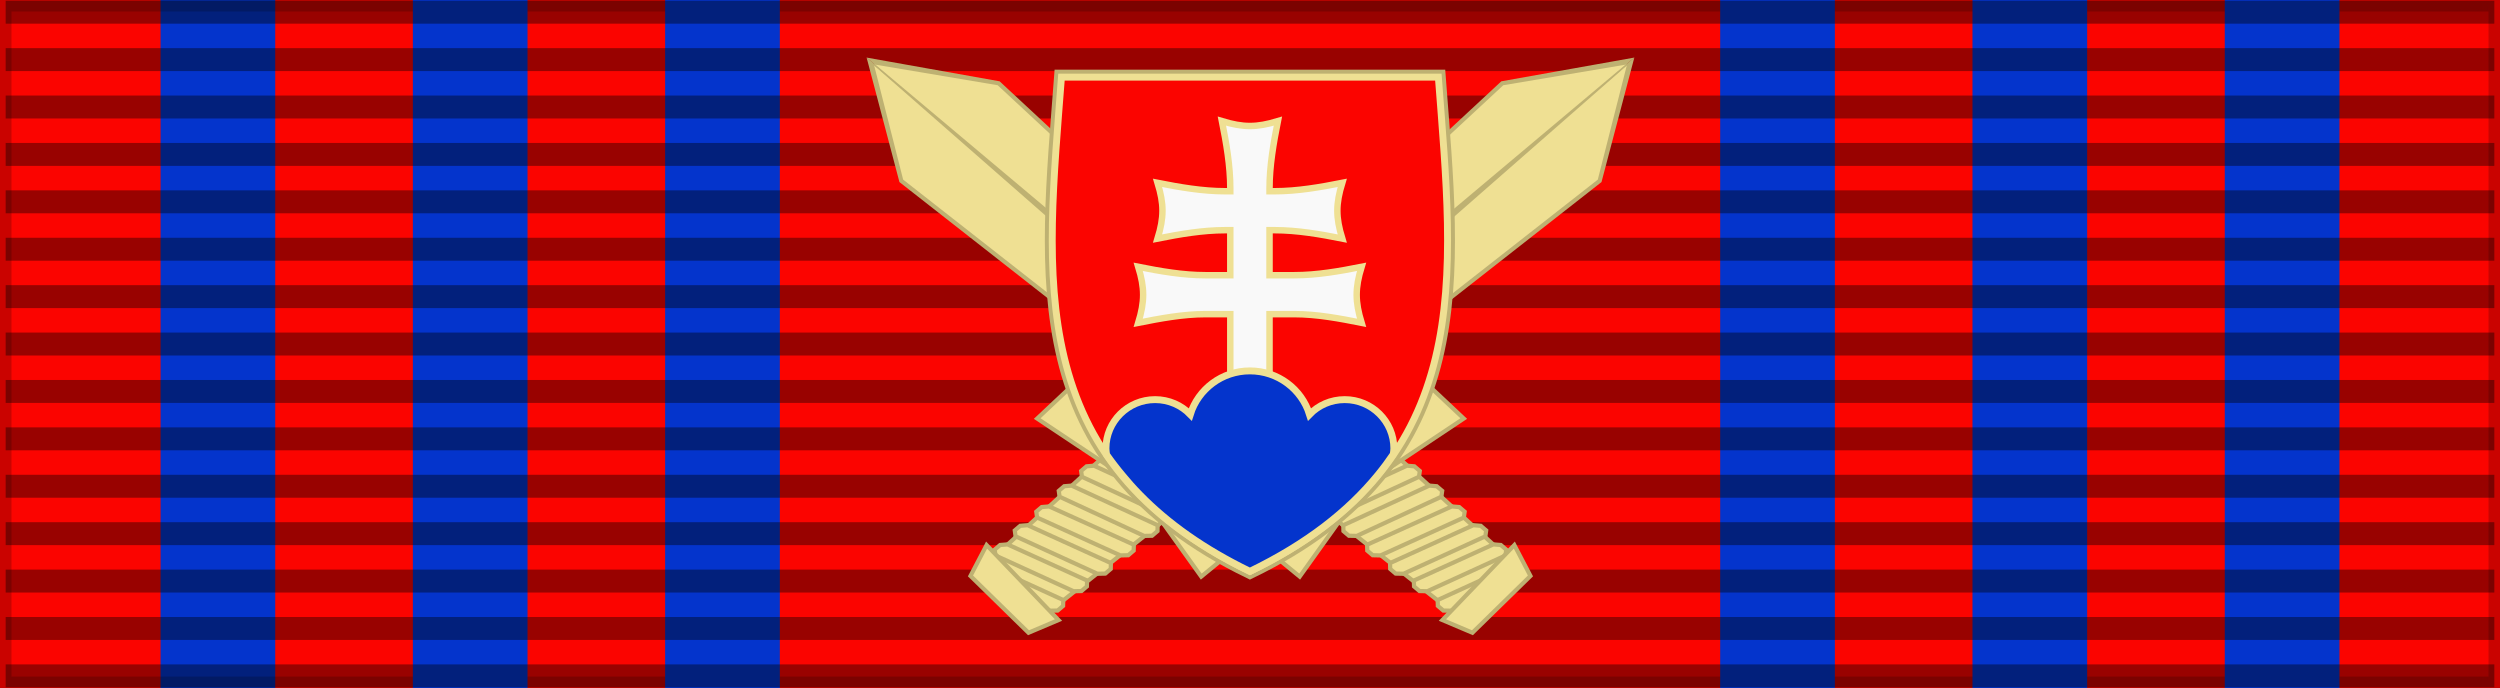 <?xml version="1.0" encoding="UTF-8" standalone="no"?>
<!-- Created with Inkscape (http://www.inkscape.org/) -->
<svg
   xmlns:dc="http://purl.org/dc/elements/1.1/"
   xmlns:cc="http://creativecommons.org/ns#"
   xmlns:rdf="http://www.w3.org/1999/02/22-rdf-syntax-ns#"
   xmlns:svg="http://www.w3.org/2000/svg"
   xmlns="http://www.w3.org/2000/svg"
   xmlns:xlink="http://www.w3.org/1999/xlink"
   xmlns:sodipodi="http://sodipodi.sourceforge.net/DTD/sodipodi-0.dtd"
   xmlns:inkscape="http://www.inkscape.org/namespaces/inkscape"
   id="svg2"
   sodipodi:version="0.32"
   inkscape:version="0.46"
   width="218"
   height="60"
   version="1.0"
   sodipodi:docbase="D:\obrazki\svg\pmw\legion honour"
   sodipodi:docname="^SVK_Commemorative_Medal_Min-of-Def_1st_BAR.svg"
   inkscape:export-filename="D:\olek\Pulpit\svg\inne niż herby\bar\ribbons\kkk.png"
   inkscape:export-xdpi="87.080002"
   inkscape:export-ydpi="87.080002"
   inkscape:output_extension="org.inkscape.output.svg.inkscape">
  <defs
     id="defs5">
    <inkscape:perspective
       sodipodi:type="inkscape:persp3d"
       inkscape:vp_x="0 : 30 : 1"
       inkscape:vp_y="0 : 1000 : 0"
       inkscape:vp_z="218 : 30 : 1"
       inkscape:persp3d-origin="109 : 20 : 1"
       id="perspective61" />
    <linearGradient
       id="linearGradient3114">
      <stop
         style="stop-color:#ffffff;stop-opacity:1;"
         offset="0"
         id="stop3116" />
      <stop
         id="stop3135"
         offset="0.615"
         style="stop-color:#ffffff;stop-opacity:1;" />
      <stop
         id="stop3133"
         offset="1"
         style="stop-color:#c8c8c8;stop-opacity:1;" />
    </linearGradient>
    <linearGradient
       id="linearGradient2631">
      <stop
         id="stop2633"
         offset="0"
         style="stop-color:#ffffff;stop-opacity:1;" />
      <stop
         style="stop-color:#ffffff;stop-opacity:1;"
         offset="0.615"
         id="stop2635" />
      <stop
         style="stop-color:#c8c8c8;stop-opacity:1;"
         offset="1"
         id="stop2637" />
    </linearGradient>
    <inkscape:perspective
       id="perspective2628"
       inkscape:persp3d-origin="109 : 20 : 1"
       inkscape:vp_z="218 : 30 : 1"
       inkscape:vp_y="0 : 1000 : 0"
       inkscape:vp_x="0 : 30 : 1"
       sodipodi:type="inkscape:persp3d" />
    <linearGradient
       y2="822.546"
       x2="130.541"
       y1="786.663"
       x1="130.541"
       gradientTransform="matrix(1.729,1.349,-0.51,0.556,258.185,-174.236)"
       gradientUnits="userSpaceOnUse"
       id="linearGradient2446"
       xlink:href="#linearGradient2180"
       inkscape:collect="always" />
    <linearGradient
       y2="685.193"
       x2="177.237"
       y1="697.501"
       x1="151.102"
       gradientTransform="matrix(1.526,1.19,-0.578,0.63,258.185,-174.236)"
       gradientUnits="userSpaceOnUse"
       id="linearGradient2434"
       xlink:href="#linearGradient2180"
       inkscape:collect="always" />
    <linearGradient
       y2="155.444"
       x2="556.42"
       y1="10.073"
       x1="423.394"
       gradientTransform="matrix(0.474,0.369,-1.862,2.03,258.185,-174.236)"
       gradientUnits="userSpaceOnUse"
       id="linearGradient2428"
       xlink:href="#linearGradient2199"
       inkscape:collect="always" />
    <linearGradient
       y2="541.288"
       x2="193.428"
       y1="537.138"
       x1="145.819"
       gradientTransform="matrix(1.541,1.202,-0.572,0.624,258.185,-174.236)"
       gradientUnits="userSpaceOnUse"
       id="linearGradient2424"
       xlink:href="#linearGradient2180"
       inkscape:collect="always" />
    <linearGradient
       y2="673.501"
       x2="118.722"
       y1="687.357"
       x1="147.873"
       gradientTransform="matrix(1.493,1.165,-0.59,0.644,258.185,-174.236)"
       gradientUnits="userSpaceOnUse"
       id="linearGradient2418"
       xlink:href="#linearGradient2180"
       inkscape:collect="always" />
    <linearGradient
       id="linearGradient2180">
      <stop
         style="stop-color:#b0b0b0;stop-opacity:1;"
         offset="0"
         id="stop2181" />
      <stop
         style="stop-color:#e8e8e9;stop-opacity:1;"
         offset="1"
         id="stop2182" />
    </linearGradient>
    <linearGradient
       id="linearGradient2199">
      <stop
         style="stop-color:#0163ff;stop-opacity:0.101;"
         offset="0"
         id="stop2200" />
      <stop
         style="stop-color:#ffffff;stop-opacity:0;"
         offset="1"
         id="stop2201" />
    </linearGradient>
    <inkscape:perspective
       id="perspective43"
       inkscape:persp3d-origin="250 : 166.66667 : 1"
       inkscape:vp_z="500 : 250 : 1"
       inkscape:vp_y="0 : 1000 : 0"
       inkscape:vp_x="0 : 250 : 1"
       sodipodi:type="inkscape:persp3d" />
    <linearGradient
       y2="822.546"
       x2="130.541"
       y1="786.663"
       x1="130.541"
       gradientTransform="matrix(1.729,1.349,-0.51,0.556,258.185,-174.236)"
       gradientUnits="userSpaceOnUse"
       id="linearGradient2794"
       xlink:href="#linearGradient2180"
       inkscape:collect="always" />
    <linearGradient
       y2="685.193"
       x2="177.237"
       y1="697.501"
       x1="151.102"
       gradientTransform="matrix(1.526,1.19,-0.578,0.63,258.185,-174.236)"
       gradientUnits="userSpaceOnUse"
       id="linearGradient2792"
       xlink:href="#linearGradient2180"
       inkscape:collect="always" />
    <linearGradient
       y2="155.444"
       x2="556.42"
       y1="10.073"
       x1="423.394"
       gradientTransform="matrix(0.474,0.369,-1.862,2.03,258.185,-174.236)"
       gradientUnits="userSpaceOnUse"
       id="linearGradient2790"
       xlink:href="#linearGradient2199"
       inkscape:collect="always" />
    <linearGradient
       y2="541.288"
       x2="193.428"
       y1="537.138"
       x1="145.819"
       gradientTransform="matrix(1.541,1.202,-0.572,0.624,258.185,-174.236)"
       gradientUnits="userSpaceOnUse"
       id="linearGradient2788"
       xlink:href="#linearGradient2180"
       inkscape:collect="always" />
    <linearGradient
       y2="673.501"
       x2="118.722"
       y1="687.357"
       x1="147.873"
       gradientTransform="matrix(1.493,1.165,-0.59,0.644,258.185,-174.236)"
       gradientUnits="userSpaceOnUse"
       id="linearGradient2786"
       xlink:href="#linearGradient2180"
       inkscape:collect="always" />
    <linearGradient
       id="linearGradient2780">
      <stop
         style="stop-color:#b0b0b0;stop-opacity:1;"
         offset="0"
         id="stop2782" />
      <stop
         style="stop-color:#e8e8e9;stop-opacity:1;"
         offset="1"
         id="stop2784" />
    </linearGradient>
    <linearGradient
       id="linearGradient2774">
      <stop
         style="stop-color:#0163ff;stop-opacity:0.101;"
         offset="0"
         id="stop2776" />
      <stop
         style="stop-color:#ffffff;stop-opacity:0;"
         offset="1"
         id="stop2778" />
    </linearGradient>
    <inkscape:perspective
       id="perspective2772"
       inkscape:persp3d-origin="250 : 166.66667 : 1"
       inkscape:vp_z="500 : 250 : 1"
       inkscape:vp_y="0 : 1000 : 0"
       inkscape:vp_x="0 : 250 : 1"
       sodipodi:type="inkscape:persp3d" />
    <style
       id="style6"
       type="text/css">

    .fil2 {fill:#0037A5}
    .fil0 {fill:#CD1228}
    .fil1 {fill:white}
   
  </style>
    <inkscape:perspective
       id="perspective3426"
       inkscape:persp3d-origin="200 : 166.66667 : 1"
       inkscape:vp_z="400 : 250 : 1"
       inkscape:vp_y="0 : 1000 : 0"
       inkscape:vp_x="0 : 250 : 1"
       sodipodi:type="inkscape:persp3d" />
  </defs>
  <sodipodi:namedview
     inkscape:window-height="1024"
     inkscape:window-width="1920"
     inkscape:pageshadow="2"
     inkscape:pageopacity="0.0"
     borderopacity="1.0"
     bordercolor="#666666"
     pagecolor="#ffffff"
     id="base"
     borderlayer="top"
     inkscape:zoom="1.7885455"
     inkscape:cx="27.089867"
     inkscape:cy="30"
     inkscape:window-x="-4"
     inkscape:window-y="-4"
     inkscape:current-layer="layer1"
     showguides="true"
     inkscape:guide-bbox="true"
     showgrid="false" />
  <g
     inkscape:groupmode="layer"
     id="layer3"
     inkscape:label="d"
     style="display:inline"
     sodipodi:insensitive="true">
    <rect
       style="opacity:1;fill:#fb0400;fill-opacity:1;fill-rule:evenodd;stroke:none;stroke-width:2;stroke-linecap:butt;stroke-linejoin:miter;marker:none;marker-start:none;marker-mid:none;marker-end:none;stroke-miterlimit:4;stroke-dasharray:none;stroke-dashoffset:0;stroke-opacity:0.196;visibility:visible;display:inline;overflow:visible"
       id="rect3997"
       width="218"
       height="60"
       x="0"
       y="0" />
    <rect
       style="opacity:1;fill:#0434cc;fill-opacity:1;fill-rule:evenodd;stroke:none;stroke-width:2;stroke-linecap:butt;stroke-linejoin:miter;marker:none;marker-start:none;marker-mid:none;marker-end:none;stroke-miterlimit:4;stroke-dasharray:none;stroke-dashoffset:0;stroke-opacity:0.196;visibility:visible;display:inline;overflow:visible"
       id="rect3184"
       width="10"
       height="60"
       x="14"
       y="0" />
    <rect
       style="opacity:1;fill:none;fill-opacity:1;fill-rule:evenodd;stroke:#000000;stroke-width:2;stroke-linecap:butt;stroke-linejoin:miter;marker:none;marker-start:none;marker-mid:none;marker-end:none;stroke-miterlimit:4;stroke-dasharray:none;stroke-dashoffset:0;stroke-opacity:0.196;visibility:visible;display:inline;overflow:visible"
       id="rect2408"
       width="218"
       height="60"
       x="0"
       y="0" />
    <rect
       y="0"
       x="36"
       height="60"
       width="10"
       id="rect3234"
       style="opacity:1;fill:#0434cc;fill-opacity:1;fill-rule:evenodd;stroke:none;stroke-width:2;stroke-linecap:butt;stroke-linejoin:miter;marker:none;marker-start:none;marker-mid:none;marker-end:none;stroke-miterlimit:4;stroke-dasharray:none;stroke-dashoffset:0;stroke-opacity:0.196;visibility:visible;display:inline;overflow:visible" />
    <rect
       style="opacity:1;fill:#0434cc;fill-opacity:1;fill-rule:evenodd;stroke:none;stroke-width:2;stroke-linecap:butt;stroke-linejoin:miter;marker:none;marker-start:none;marker-mid:none;marker-end:none;stroke-miterlimit:4;stroke-dasharray:none;stroke-dashoffset:0;stroke-opacity:0.196;visibility:visible;display:inline;overflow:visible"
       id="rect3236"
       width="10"
       height="60"
       x="194"
       y="0" />
    <rect
       y="0"
       x="172"
       height="60"
       width="10"
       id="rect3238"
       style="opacity:1;fill:#0434cc;fill-opacity:1;fill-rule:evenodd;stroke:none;stroke-width:2;stroke-linecap:butt;stroke-linejoin:miter;marker:none;marker-start:none;marker-mid:none;marker-end:none;stroke-miterlimit:4;stroke-dasharray:none;stroke-dashoffset:0;stroke-opacity:0.196;visibility:visible;display:inline;overflow:visible" />
    <rect
       style="opacity:1;fill:#0434cc;fill-opacity:1;fill-rule:evenodd;stroke:none;stroke-width:2;stroke-linecap:butt;stroke-linejoin:miter;marker:none;marker-start:none;marker-mid:none;marker-end:none;stroke-miterlimit:4;stroke-dasharray:none;stroke-dashoffset:0;stroke-opacity:0.196;visibility:visible;display:inline;overflow:visible"
       id="rect3526"
       width="10"
       height="60"
       x="58"
       y="0" />
    <rect
       style="opacity:1;fill:#0434cc;fill-opacity:1;fill-rule:evenodd;stroke:none;stroke-width:2;stroke-linecap:butt;stroke-linejoin:miter;marker:none;marker-start:none;marker-mid:none;marker-end:none;stroke-miterlimit:4;stroke-dasharray:none;stroke-dashoffset:0;stroke-opacity:0.196;visibility:visible;display:inline;overflow:visible"
       id="rect3528"
       width="10"
       height="60"
       x="150"
       y="0" />
  </g>
  <g
     inkscape:groupmode="layer"
     id="layer1"
     inkscape:label="napisy">
    <path
       style="fill:none;fill-opacity:0.196;fill-rule:evenodd;stroke:#000000;stroke-width:2;stroke-linecap:butt;stroke-linejoin:miter;stroke-miterlimit:4;stroke-dasharray:none;stroke-opacity:0.392"
       d="M 0.494,1.064 L 217.506,1.064"
       id="path1327" />
    <path
       style="fill:none;fill-opacity:0.196;fill-rule:evenodd;stroke:#000000;stroke-width:2;stroke-linecap:butt;stroke-linejoin:miter;stroke-miterlimit:4;stroke-dasharray:none;stroke-opacity:0.392"
       d="M 0.494,58.936 L 217.506,58.936"
       id="path1329" />
    <path
       style="fill:none;fill-opacity:0.196;fill-rule:evenodd;stroke:#000000;stroke-width:2;stroke-linecap:butt;stroke-linejoin:miter;stroke-miterlimit:4;stroke-dasharray:none;stroke-opacity:0.392"
       d="M 0.494,5.198 L 217.506,5.198"
       id="path1331" />
    <path
       style="fill:none;fill-opacity:0.196;fill-rule:evenodd;stroke:#000000;stroke-width:2;stroke-linecap:butt;stroke-linejoin:miter;stroke-miterlimit:4;stroke-dasharray:none;stroke-opacity:0.392"
       d="M 0.494,9.331 L 217.506,9.331"
       id="path1333" />
    <path
       style="fill:none;fill-opacity:0.196;fill-rule:evenodd;stroke:#000000;stroke-width:2;stroke-linecap:butt;stroke-linejoin:miter;stroke-miterlimit:4;stroke-dasharray:none;stroke-opacity:0.392"
       d="M 0.494,13.465 L 217.506,13.465"
       id="path1335" />
    <path
       style="fill:none;fill-opacity:0.196;fill-rule:evenodd;stroke:#000000;stroke-width:2;stroke-linecap:butt;stroke-linejoin:miter;stroke-miterlimit:4;stroke-dasharray:none;stroke-opacity:0.392"
       d="M 0.494,17.599 L 217.506,17.599"
       id="path1337" />
    <path
       style="fill:none;fill-opacity:0.196;fill-rule:evenodd;stroke:#000000;stroke-width:2;stroke-linecap:butt;stroke-linejoin:miter;stroke-miterlimit:4;stroke-dasharray:none;stroke-opacity:0.392"
       d="M 0.494,21.733 L 217.506,21.733"
       id="path1339" />
    <path
       style="fill:none;fill-opacity:0.196;fill-rule:evenodd;stroke:#000000;stroke-width:2;stroke-linecap:butt;stroke-linejoin:miter;stroke-miterlimit:4;stroke-dasharray:none;stroke-opacity:0.392"
       d="M 0.494,25.866 L 217.506,25.866"
       id="path1341" />
    <path
       style="fill:none;fill-opacity:0.196;fill-rule:evenodd;stroke:#000000;stroke-width:2;stroke-linecap:butt;stroke-linejoin:miter;stroke-miterlimit:4;stroke-dasharray:none;stroke-opacity:0.392"
       d="M 0.494,30 L 217.506,30"
       id="path1343" />
    <path
       style="fill:none;fill-opacity:0.196;fill-rule:evenodd;stroke:#000000;stroke-width:2;stroke-linecap:butt;stroke-linejoin:miter;stroke-miterlimit:4;stroke-dasharray:none;stroke-opacity:0.392"
       d="M 0.494,34.134 L 217.506,34.134"
       id="path1345" />
    <path
       style="fill:none;fill-opacity:0.196;fill-rule:evenodd;stroke:#000000;stroke-width:2;stroke-linecap:butt;stroke-linejoin:miter;stroke-miterlimit:4;stroke-dasharray:none;stroke-opacity:0.392"
       d="M 0.494,38.267 L 217.506,38.267"
       id="path1347" />
    <path
       style="fill:none;fill-opacity:0.196;fill-rule:evenodd;stroke:#000000;stroke-width:2;stroke-linecap:butt;stroke-linejoin:miter;stroke-miterlimit:4;stroke-dasharray:none;stroke-opacity:0.392"
       d="M 0.494,42.401 L 217.506,42.401"
       id="path1349" />
    <path
       style="fill:none;fill-opacity:0.196;fill-rule:evenodd;stroke:#000000;stroke-width:2;stroke-linecap:butt;stroke-linejoin:miter;stroke-miterlimit:4;stroke-dasharray:none;stroke-opacity:0.392"
       d="M 0.494,46.535 L 217.506,46.535"
       id="path1351" />
    <path
       style="fill:none;fill-opacity:0.196;fill-rule:evenodd;stroke:#000000;stroke-width:2;stroke-linecap:butt;stroke-linejoin:miter;stroke-miterlimit:4;stroke-dasharray:none;stroke-opacity:0.392"
       d="M 0.494,50.669 L 217.506,50.669"
       id="path1353" />
    <path
       style="fill:none;fill-opacity:0.196;fill-rule:evenodd;stroke:#000000;stroke-width:2;stroke-linecap:butt;stroke-linejoin:miter;stroke-miterlimit:4;stroke-dasharray:none;stroke-opacity:0.392"
       d="M 0.494,54.802 L 217.506,54.802"
       id="path1355" />
    <g
       id="g2477"
       transform="matrix(0.862,0,0,0.862,15.034,4.138)">
      <g
         id="g3342"
         transform="matrix(0.142,0,0,0.142,79.266,-143.536)">
        <g
           transform="matrix(-0.993,0.122,0.122,0.993,418.155,956.671)"
           id="g3282">
          <path
             style="fill:#efe093;fill-opacity:1;fill-rule:evenodd;stroke:#beb172;stroke-width:3;stroke-linecap:butt;stroke-linejoin:miter;stroke-miterlimit:4;stroke-dasharray:none;stroke-opacity:1"
             sodipodi:nodetypes="ccccc"
             id="path3284"
             d="M 161.879,310.496 L 76.463,410.561 L 119.292,445.254 L 212.115,350.967 L 161.879,310.496 z" />
          <path
             style="fill:#beb172;fill-opacity:1;fill-rule:evenodd;stroke:#beb172;stroke-width:6;stroke-linecap:butt;stroke-linejoin:miter;stroke-miterlimit:4;stroke-dasharray:none;stroke-opacity:1"
             sodipodi:nodetypes="ccccc"
             id="path3286"
             d="M 395.26,33.072 L 162.344,309.556 L 188.731,330.139 L 476.031,8.19 L 395.26,33.072 z" />
          <path
             style="fill:#beb172;fill-opacity:1;fill-rule:evenodd;stroke:#beb172;stroke-width:6;stroke-linecap:butt;stroke-linejoin:miter;stroke-miterlimit:4;stroke-dasharray:none;stroke-opacity:1"
             sodipodi:nodetypes="ccccc"
             id="path3288"
             d="M 470.254,91.574 L 213.266,349.279 L 186.88,328.695 L 481.233,11.073 L 470.254,91.574 z" />
          <path
             style="fill:#efe093;fill-opacity:1;fill-rule:evenodd;stroke:none;stroke-width:1pt;stroke-linecap:butt;stroke-linejoin:miter;stroke-opacity:1"
             sodipodi:nodetypes="ccccc"
             id="path3290"
             d="M 470.254,91.574 L 213.266,349.279 L 186.88,328.695 L 480.863,8.12 L 470.254,91.574 z" />
          <path
             style="fill:#efe093;fill-opacity:1;fill-rule:evenodd;stroke:none;stroke-width:1pt;stroke-linecap:butt;stroke-linejoin:miter;stroke-opacity:1"
             sodipodi:nodetypes="ccccc"
             id="path3292"
             d="M 395.26,33.072 L 162.344,309.556 L 188.731,330.139 L 480.401,7.759 L 395.26,33.072 z" />
          <path
             style="fill:#efe093;fill-opacity:1;fill-rule:evenodd;stroke:#beb172;stroke-width:3;stroke-linecap:butt;stroke-linejoin:miter;stroke-miterlimit:4;stroke-dasharray:none;stroke-opacity:1"
             sodipodi:nodetypes="ccccccccc"
             id="path3294"
             d="M 131.496,346.4 L 196.075,367.198 L 201.632,366.389 L 205.07,362.64 L 204.677,358.476 L 139.052,337.505 L 133.846,338.588 L 130.408,342.336 L 131.496,346.4 z" />
          <path
             style="fill:#efe093;fill-opacity:1;fill-rule:evenodd;stroke:#beb172;stroke-width:3;stroke-linecap:butt;stroke-linejoin:miter;stroke-miterlimit:4;stroke-dasharray:none;stroke-opacity:1"
             sodipodi:nodetypes="ccccccccc"
             id="path3296"
             d="M 77.222,409.518 L 135.515,427.984 L 141.071,427.174 L 144.509,423.426 L 144.116,419.261 L 84.778,400.623 L 79.572,401.706 L 76.134,405.454 L 77.222,409.518 z" />
          <path
             style="fill:#efe093;fill-opacity:1;fill-rule:evenodd;stroke:#beb172;stroke-width:3;stroke-linecap:butt;stroke-linejoin:miter;stroke-miterlimit:4;stroke-dasharray:none;stroke-opacity:1"
             id="path3298"
             d="M 89.752,394.214 L 150.837,413.573 L 156.394,412.763 L 159.832,409.015 L 159.439,404.85 L 97.308,385.319 L 92.102,386.402 L 88.664,390.151 L 89.752,394.214 z" />
          <path
             style="fill:#efe093;fill-opacity:1;fill-rule:evenodd;stroke:#beb172;stroke-width:3;stroke-linecap:butt;stroke-linejoin:miter;stroke-miterlimit:4;stroke-dasharray:none;stroke-opacity:1"
             sodipodi:nodetypes="ccccccccc"
             id="path3300"
             d="M 103.328,379.084 L 165.458,398.614 L 171.015,397.805 L 174.453,394.057 L 174.06,389.892 L 110.884,370.188 L 105.678,371.271 L 102.24,375.02 L 103.328,379.084 z" />
          <path
             style="fill:#efe093;fill-opacity:1;fill-rule:evenodd;stroke:#beb172;stroke-width:3;stroke-linecap:butt;stroke-linejoin:miter;stroke-miterlimit:4;stroke-dasharray:none;stroke-opacity:1"
             sodipodi:nodetypes="ccccccccc"
             id="path3302"
             d="M 117.408,362.418 L 180.591,382.77 L 186.148,381.96 L 189.586,378.212 L 189.193,374.047 L 124.964,353.522 L 119.758,354.605 L 116.321,358.354 L 117.408,362.418 z" />
          <path
             style="fill:#efe093;fill-opacity:1;fill-rule:evenodd;stroke:#beb172;stroke-width:3;stroke-linecap:butt;stroke-linejoin:miter;stroke-miterlimit:4;stroke-dasharray:none;stroke-opacity:1"
             sodipodi:nodetypes="ccccccc"
             id="path3304"
             d="M 120.876,277.754 L 94.804,309.109 L 169.322,346.541 L 224.466,406.561 L 251.899,377.783 L 185.73,329.516 L 120.876,277.754 z" />
          <path
             style="fill:#beb172;fill-opacity:1;fill-rule:evenodd;stroke:none;stroke-width:3.75;stroke-linecap:butt;stroke-linejoin:round;stroke-miterlimit:4;stroke-opacity:1"
             sodipodi:nodetypes="ccccc"
             id="path3306"
             d="M 480.357,7.374 L 183.474,326.213 L 191.35,332.289 L 481.067,8.166 L 480.357,7.374 z" />
          <path
             style="fill:#efe093;fill-opacity:1;fill-rule:evenodd;stroke:#beb172;stroke-width:3;stroke-linecap:butt;stroke-linejoin:miter;stroke-miterlimit:4;stroke-dasharray:none;stroke-opacity:1"
             sodipodi:nodetypes="ccccccccc"
             id="path3308"
             d="M 64.53,425.981 L 120.381,443.829 L 125.938,443.019 L 129.376,439.271 L 128.983,435.106 L 72.086,417.086 L 66.88,418.169 L 63.443,421.918 L 64.53,425.981 z" />
          <path
             style="fill:#efe093;fill-opacity:1;fill-rule:evenodd;stroke:#beb172;stroke-width:3;stroke-linecap:butt;stroke-linejoin:miter;stroke-miterlimit:4;stroke-dasharray:none;stroke-opacity:1"
             sodipodi:nodetypes="ccccc"
             id="path3310"
             d="M 70.031,402.928 L 61.317,426.138 L 107.267,461.242 L 127.364,449.66 L 70.031,402.928 z" />
        </g>
        <g
           transform="matrix(0.993,0.122,-0.122,0.993,1.431,956.671)"
           id="g3312">
          <path
             style="fill:#efe093;fill-opacity:1;fill-rule:evenodd;stroke:#beb172;stroke-width:3;stroke-linecap:butt;stroke-linejoin:miter;stroke-miterlimit:4;stroke-dasharray:none;stroke-opacity:1"
             sodipodi:nodetypes="ccccc"
             id="path3314"
             d="M 161.879,310.496 L 76.463,410.561 L 119.292,445.254 L 212.115,350.967 L 161.879,310.496 z" />
          <path
             style="fill:#beb172;fill-opacity:1;fill-rule:evenodd;stroke:#beb172;stroke-width:6;stroke-linecap:butt;stroke-linejoin:miter;stroke-miterlimit:4;stroke-dasharray:none;stroke-opacity:1"
             sodipodi:nodetypes="ccccc"
             id="path3316"
             d="M 395.26,33.072 L 162.344,309.556 L 188.731,330.139 L 476.031,8.19 L 395.26,33.072 z" />
          <path
             style="fill:#beb172;fill-opacity:1;fill-rule:evenodd;stroke:#beb172;stroke-width:6;stroke-linecap:butt;stroke-linejoin:miter;stroke-miterlimit:4;stroke-dasharray:none;stroke-opacity:1"
             sodipodi:nodetypes="ccccc"
             id="path3318"
             d="M 470.254,91.574 L 213.266,349.279 L 186.88,328.695 L 481.233,11.073 L 470.254,91.574 z" />
          <path
             style="fill:#efe093;fill-opacity:1;fill-rule:evenodd;stroke:none;stroke-width:1pt;stroke-linecap:butt;stroke-linejoin:miter;stroke-opacity:1"
             sodipodi:nodetypes="ccccc"
             id="path3320"
             d="M 470.254,91.574 L 213.266,349.279 L 186.88,328.695 L 480.863,8.12 L 470.254,91.574 z" />
          <path
             style="fill:#efe093;fill-opacity:1;fill-rule:evenodd;stroke:none;stroke-width:1pt;stroke-linecap:butt;stroke-linejoin:miter;stroke-opacity:1"
             sodipodi:nodetypes="ccccc"
             id="path3322"
             d="M 395.26,33.072 L 162.344,309.556 L 188.731,330.139 L 480.401,7.759 L 395.26,33.072 z" />
          <path
             style="fill:#efe093;fill-opacity:1;fill-rule:evenodd;stroke:#beb172;stroke-width:3;stroke-linecap:butt;stroke-linejoin:miter;stroke-miterlimit:4;stroke-dasharray:none;stroke-opacity:1"
             sodipodi:nodetypes="ccccccccc"
             id="path3324"
             d="M 131.496,346.4 L 196.075,367.198 L 201.632,366.389 L 205.07,362.64 L 204.677,358.476 L 139.052,337.505 L 133.846,338.588 L 130.408,342.336 L 131.496,346.4 z" />
          <path
             style="fill:#efe093;fill-opacity:1;fill-rule:evenodd;stroke:#beb172;stroke-width:3;stroke-linecap:butt;stroke-linejoin:miter;stroke-miterlimit:4;stroke-dasharray:none;stroke-opacity:1"
             sodipodi:nodetypes="ccccccccc"
             id="path3326"
             d="M 77.222,409.518 L 135.515,427.984 L 141.071,427.174 L 144.509,423.426 L 144.116,419.261 L 84.778,400.623 L 79.572,401.706 L 76.134,405.454 L 77.222,409.518 z" />
          <path
             style="fill:#efe093;fill-opacity:1;fill-rule:evenodd;stroke:#beb172;stroke-width:3;stroke-linecap:butt;stroke-linejoin:miter;stroke-miterlimit:4;stroke-dasharray:none;stroke-opacity:1"
             id="path3328"
             d="M 89.752,394.214 L 150.837,413.573 L 156.394,412.763 L 159.832,409.015 L 159.439,404.85 L 97.308,385.319 L 92.102,386.402 L 88.664,390.151 L 89.752,394.214 z" />
          <path
             style="fill:#efe093;fill-opacity:1;fill-rule:evenodd;stroke:#beb172;stroke-width:3;stroke-linecap:butt;stroke-linejoin:miter;stroke-miterlimit:4;stroke-dasharray:none;stroke-opacity:1"
             sodipodi:nodetypes="ccccccccc"
             id="path3330"
             d="M 103.328,379.084 L 165.458,398.614 L 171.015,397.805 L 174.453,394.057 L 174.06,389.892 L 110.884,370.188 L 105.678,371.271 L 102.24,375.02 L 103.328,379.084 z" />
          <path
             style="fill:#efe093;fill-opacity:1;fill-rule:evenodd;stroke:#beb172;stroke-width:3;stroke-linecap:butt;stroke-linejoin:miter;stroke-miterlimit:4;stroke-dasharray:none;stroke-opacity:1"
             sodipodi:nodetypes="ccccccccc"
             id="path3332"
             d="M 117.408,362.418 L 180.591,382.77 L 186.148,381.96 L 189.586,378.212 L 189.193,374.047 L 124.964,353.522 L 119.758,354.605 L 116.321,358.354 L 117.408,362.418 z" />
          <path
             style="fill:#efe093;fill-opacity:1;fill-rule:evenodd;stroke:#beb172;stroke-width:3;stroke-linecap:butt;stroke-linejoin:miter;stroke-miterlimit:4;stroke-dasharray:none;stroke-opacity:1"
             sodipodi:nodetypes="ccccccc"
             id="path3334"
             d="M 120.876,277.754 L 94.804,309.109 L 169.322,346.541 L 224.466,406.561 L 251.899,377.783 L 185.73,329.516 L 120.876,277.754 z" />
          <path
             style="fill:#beb172;fill-opacity:1;fill-rule:evenodd;stroke:none;stroke-width:3.75;stroke-linecap:butt;stroke-linejoin:round;stroke-miterlimit:4;stroke-opacity:1"
             sodipodi:nodetypes="ccccc"
             id="path3336"
             d="M 480.357,7.374 L 183.474,326.213 L 191.35,332.289 L 481.067,8.166 L 480.357,7.374 z" />
          <path
             style="fill:#efe093;fill-opacity:1;fill-rule:evenodd;stroke:#beb172;stroke-width:3;stroke-linecap:butt;stroke-linejoin:miter;stroke-miterlimit:4;stroke-dasharray:none;stroke-opacity:1"
             sodipodi:nodetypes="ccccccccc"
             id="path3338"
             d="M 64.53,425.981 L 120.381,443.829 L 125.938,443.019 L 129.376,439.271 L 128.983,435.106 L 72.086,417.086 L 66.88,418.169 L 63.443,421.918 L 64.53,425.981 z" />
          <path
             style="fill:#efe093;fill-opacity:1;fill-rule:evenodd;stroke:#beb172;stroke-width:3;stroke-linecap:butt;stroke-linejoin:miter;stroke-miterlimit:4;stroke-dasharray:none;stroke-opacity:1"
             sodipodi:nodetypes="ccccc"
             id="path3340"
             d="M 70.031,402.928 L 61.317,426.138 L 107.267,461.242 L 127.364,449.66 L 70.031,402.928 z" />
        </g>
      </g>
      <path
         style="fill:#fb0400;fill-opacity:1;stroke:#beb172;stroke-width:1.5;stroke-miterlimit:4;stroke-dasharray:none;stroke-opacity:1"
         d="M 89.938,3 C 88.412,23.242 85.879,41.798 109,53 C 132.121,41.798 129.588,23.242 128.062,3 L 109,3 L 89.938,3 z"
         id="path3477" />
      <g
         style="stroke:#efe093;stroke-width:0.7;stroke-miterlimit:4;stroke-dasharray:none;stroke-opacity:1"
         id="g3483">
        <path
           style="fill:#fb0400;fill-opacity:1;stroke:#efe093;stroke-width:0.7;stroke-miterlimit:4;stroke-dasharray:none;stroke-opacity:1"
           d="M 89.938,3 C 88.412,23.242 85.879,41.798 109,53 C 132.121,41.798 129.588,23.242 128.062,3 L 109,3 L 89.938,3 z"
           id="path919" />
        <path
           style="fill:#f9f9f9;fill-opacity:1;stroke:#efe093;stroke-width:0.654;stroke-miterlimit:4;stroke-dasharray:none;stroke-opacity:1"
           d="M 106.169,7.452 C 106.612,9.67 107.015,11.99 107.015,14.253 L 107.015,14.545 L 106.49,14.545 C 104.217,14.545 101.889,14.139 99.659,13.698 C 100.319,15.863 100.319,17.167 99.659,19.332 C 101.889,18.89 104.217,18.485 106.49,18.485 L 107.015,18.485 L 107.015,23.039 L 104.505,23.039 C 102.232,23.039 99.933,22.634 97.704,22.192 C 98.364,24.357 98.364,25.69 97.704,27.855 C 99.933,27.414 102.232,26.979 104.505,26.979 L 107.015,26.979 L 107.015,43.179 L 110.985,43.179 L 110.985,26.979 L 113.495,26.979 C 115.768,26.979 118.067,27.414 120.296,27.855 C 119.636,25.69 119.636,24.357 120.296,22.192 C 118.067,22.634 115.768,23.039 113.495,23.039 L 110.985,23.039 L 110.985,18.485 L 111.51,18.485 C 113.783,18.485 116.111,18.89 118.341,19.332 C 117.681,17.167 117.681,15.863 118.341,13.698 C 116.111,14.139 113.783,14.545 111.51,14.545 L 110.985,14.545 L 110.985,14.253 C 110.985,11.99 111.388,9.67 111.831,7.452 C 109.656,8.108 108.344,8.108 106.169,7.452 z"
           id="path3412" />
        <path
           style="fill:#0434cc;fill-opacity:1;stroke:#efe093;stroke-width:0.7;stroke-miterlimit:4;stroke-dasharray:none;stroke-opacity:1"
           d="M 109,32.719 C 106.169,32.719 103.768,34.566 102.969,37.125 C 102.064,36.196 100.807,35.625 99.406,35.625 C 96.666,35.625 94.438,37.835 94.438,40.562 C 94.438,40.77 94.475,40.986 94.5,41.188 C 94.747,41.552 95.013,41.893 95.281,42.25 C 95.567,42.63 95.877,43.003 96.188,43.375 C 96.43,43.667 96.68,43.962 96.938,44.25 C 97.238,44.586 97.552,44.92 97.875,45.25 C 100.671,48.106 104.28,50.713 109,53 C 114.803,50.188 118.951,46.9 121.938,43.25 C 122.499,42.57 123.022,41.864 123.5,41.156 C 123.524,40.958 123.562,40.767 123.562,40.562 C 123.562,37.835 121.334,35.625 118.594,35.625 C 117.192,35.625 115.933,36.195 115.031,37.125 C 114.232,34.566 111.831,32.719 109,32.719 z"
           id="path13976" />
      </g>
    </g>
  </g>
  <g
     inkscape:groupmode="layer"
     id="layer4"
     inkscape:label="f"
     style="display:inline">
    <g
       id="g7112"
       transform="translate(-6.39e-2,-7.5)" />
  </g>
</svg>
